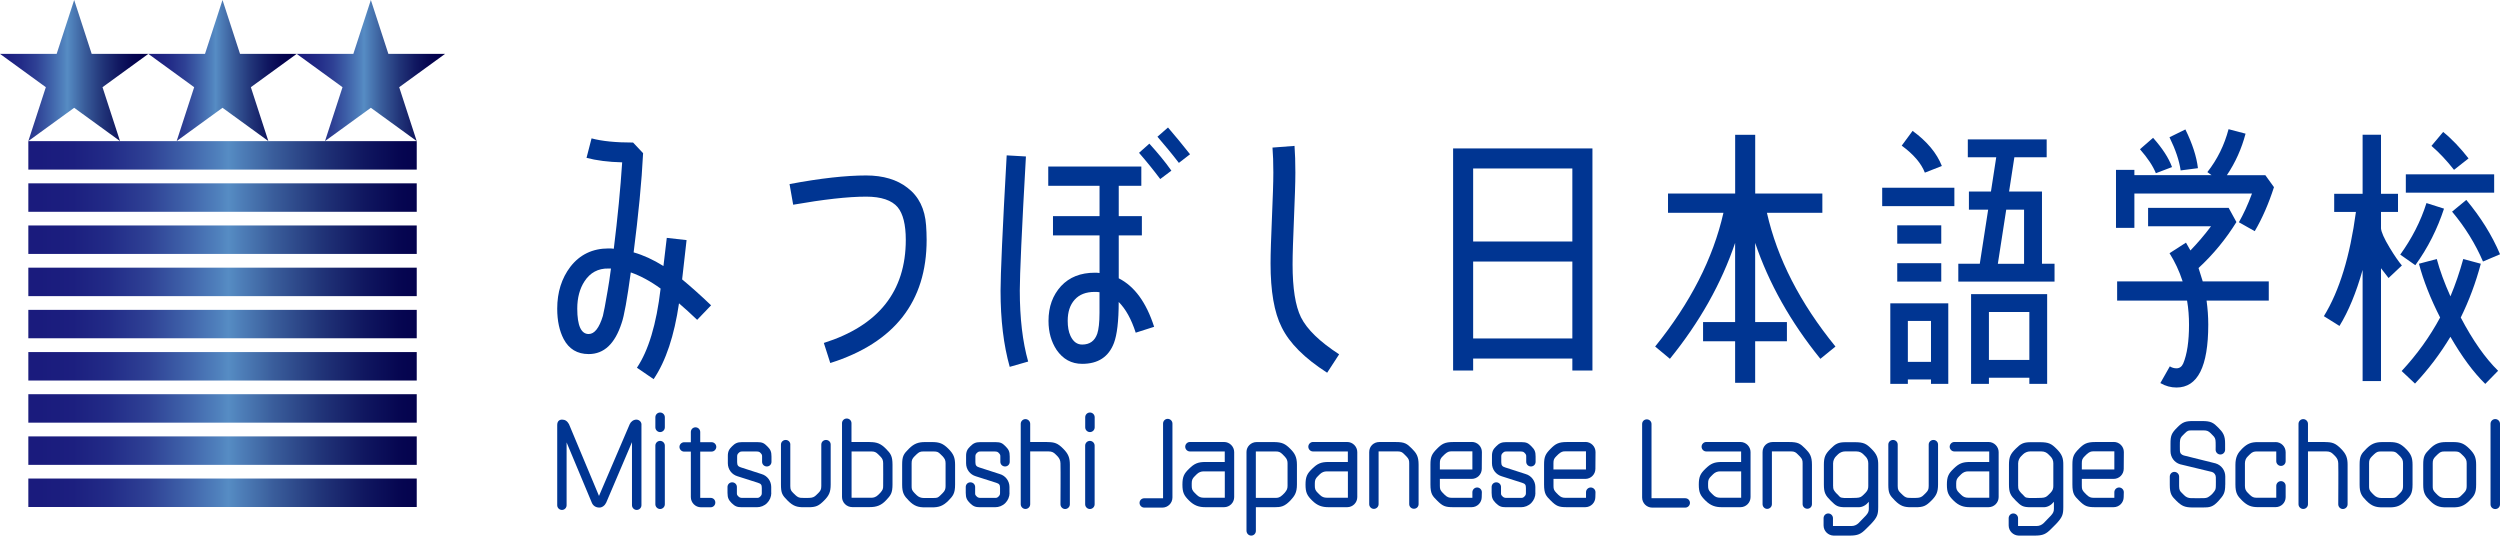 <?xml version="1.0" encoding="UTF-8"?>
<svg id="b" data-name="レイヤー 2" xmlns="http://www.w3.org/2000/svg" xmlns:xlink="http://www.w3.org/1999/xlink" viewBox="0 0 591.2 126.66">
  <defs>
    <style>
      .ab {
        fill: url(#w);
      }

      .ab, .ac, .ad, .ae, .af, .ag, .ah, .ai, .aj, .ak, .al, .am, .an, .ao {
        stroke-width: 0px;
      }

      .ap {
        clip-path: url(#j);
      }

      .ac {
        fill: url(#s);
      }

      .aq {
        clip-path: url(#t);
      }

      .ad {
        fill: url(#y);
      }

      .ae {
        fill: url(#e);
      }

      .ar {
        clip-path: url(#z);
      }

      .af {
        fill: url(#g);
      }

      .ag {
        fill: url(#i);
      }

      .as {
        clip-path: url(#r);
      }

      .at {
        clip-path: url(#p);
      }

      .au {
        clip-path: url(#d);
      }

      .ah {
        fill: url(#q);
      }

      .av {
        clip-path: url(#v);
      }

      .aw {
        clip-path: url(#x);
      }

      .ai {
        fill: none;
      }

      .aj {
        fill: url(#u);
      }

      .ax {
        clip-path: url(#f);
      }

      .ay {
        clip-path: url(#l);
      }

      .az {
        clip-path: url(#n);
      }

      .ak {
        fill: #003592;
      }

      .al {
        fill: url(#m);
      }

      .am {
        fill: url(#aa);
      }

      .ba {
        clip-path: url(#h);
      }

      .an {
        fill: url(#k);
      }

      .ao {
        fill: url(#o);
      }
    </style>
    <clipPath id="d">
      <rect class="ai" x="6.7" y="33.37" width="91.85" height="6.73"/>
    </clipPath>
    <linearGradient id="e" data-name="名称未設定グラデーション 12" x1="835.31" y1="320.24" x2="836.31" y2="320.24" gradientTransform="translate(-76713.94 29449.55) scale(91.85 -91.85)" gradientUnits="userSpaceOnUse">
      <stop offset="0" stop-color="#1a1b7d"/>
      <stop offset=".09" stop-color="#1c1f7f"/>
      <stop offset=".18" stop-color="#222b87"/>
      <stop offset=".28" stop-color="#2e4094"/>
      <stop offset=".37" stop-color="#3d5ea7"/>
      <stop offset=".47" stop-color="#5183be"/>
      <stop offset=".49" stop-color="#568cc4"/>
      <stop offset=".61" stop-color="#395c9a"/>
      <stop offset=".73" stop-color="#213478"/>
      <stop offset=".84" stop-color="#101760"/>
      <stop offset=".93" stop-color="#060651"/>
      <stop offset="1" stop-color="#03004c"/>
    </linearGradient>
    <clipPath id="f">
      <rect class="ai" x="6.7" y="43.35" width="91.85" height="6.73"/>
    </clipPath>
    <linearGradient id="g" data-name="名称未設定グラデーション 12" y1="320.24" y2="320.24" gradientTransform="translate(-76713.94 29459.52) scale(91.85 -91.85)" xlink:href="#e"/>
    <clipPath id="h">
      <rect class="ai" x="6.7" y="53.32" width="91.85" height="6.73"/>
    </clipPath>
    <linearGradient id="i" data-name="名称未設定グラデーション 12" y1="320.24" y2="320.24" gradientTransform="translate(-76713.94 29469.5) scale(91.85 -91.85)" xlink:href="#e"/>
    <clipPath id="j">
      <rect class="ai" x="6.7" y="63.3" width="91.85" height="6.73"/>
    </clipPath>
    <linearGradient id="k" data-name="名称未設定グラデーション 12" y1="320.24" y2="320.24" gradientTransform="translate(-76713.94 29479.47) scale(91.85 -91.85)" xlink:href="#e"/>
    <clipPath id="l">
      <rect class="ai" x="6.7" y="73.27" width="91.85" height="6.73"/>
    </clipPath>
    <linearGradient id="m" data-name="名称未設定グラデーション 12" y1="320.24" y2="320.24" gradientTransform="translate(-76713.94 29489.45) scale(91.85 -91.85)" xlink:href="#e"/>
    <clipPath id="n">
      <rect class="ai" x="6.7" y="83.25" width="91.85" height="6.73"/>
    </clipPath>
    <linearGradient id="o" data-name="名称未設定グラデーション 12" y1="320.24" y2="320.24" gradientTransform="translate(-76713.94 29499.42) scale(91.85 -91.85)" xlink:href="#e"/>
    <clipPath id="p">
      <rect class="ai" x="6.7" y="93.22" width="91.85" height="6.73"/>
    </clipPath>
    <linearGradient id="q" data-name="名称未設定グラデーション 12" y1="320.24" y2="320.24" gradientTransform="translate(-76713.94 29509.4) scale(91.85 -91.85)" xlink:href="#e"/>
    <clipPath id="r">
      <rect class="ai" x="6.7" y="103.2" width="91.85" height="6.73"/>
    </clipPath>
    <linearGradient id="s" data-name="名称未設定グラデーション 12" y1="320.24" y2="320.24" gradientTransform="translate(-76713.94 29519.37) scale(91.85 -91.85)" xlink:href="#e"/>
    <clipPath id="t">
      <rect class="ai" x="6.7" y="113.17" width="91.85" height="6.73"/>
    </clipPath>
    <linearGradient id="u" data-name="名称未設定グラデーション 12" y1="320.24" y2="320.24" gradientTransform="translate(-76713.94 29529.35) scale(91.85 -91.85)" xlink:href="#e"/>
    <clipPath id="v">
      <polygon class="ai" points="48.48 12.74 35.08 12.74 45.92 20.62 41.78 33.36 52.62 25.49 63.46 33.36 59.32 20.62 70.16 12.74 56.76 12.74 52.62 0 48.48 12.74"/>
    </clipPath>
    <linearGradient id="w" data-name="名称未設定グラデーション 12" x1="818.2" y1="319.56" x2="819.2" y2="319.56" gradientTransform="translate(-28668.56 11227.26) scale(35.08 -35.08)" xlink:href="#e"/>
    <clipPath id="x">
      <polygon class="ai" points="13.4 12.74 0 12.74 10.84 20.62 6.7 33.36 17.54 25.49 28.38 33.36 24.24 20.62 35.08 12.74 21.68 12.74 17.54 0 13.4 12.74"/>
    </clipPath>
    <linearGradient id="y" data-name="名称未設定グラデーション 12" x1="818.2" y1="319.56" x2="819.2" y2="319.56" gradientTransform="translate(-28703.65 11227.26) scale(35.08 -35.08)" xlink:href="#e"/>
    <clipPath id="z">
      <polygon class="ai" points="83.56 12.74 70.16 12.74 81 20.62 76.86 33.36 87.7 25.49 98.54 33.36 94.4 20.62 105.25 12.74 91.84 12.74 87.7 0 83.56 12.74"/>
    </clipPath>
    <linearGradient id="aa" data-name="名称未設定グラデーション 12" x1="818.2" y1="319.56" x2="819.2" y2="319.56" gradientTransform="translate(-28633.48 11227.26) scale(35.08 -35.08)" xlink:href="#e"/>
  </defs>
  <g id="c" data-name="レイヤー 1">
    <path class="ak" d="M151.69,100.41v19.06c0,.62-.51,1.12-1.12,1.12s-1.12-.5-1.12-1.12v-14.91l-6.09,14.29c-.31.67-.96,1.21-1.68,1.18-.87-.03-1.46-.48-1.74-1.18l-5.95-14.23v14.85c0,.62-.48,1.12-1.1,1.12s-1.12-.5-1.12-1.12v-18.95c0-.93.51-1.29,1.15-1.29.7,0,1.23.34,1.63,1.07l7.1,16.98,7.27-16.98c.28-.62.9-1.07,1.6-1.07.65.03,1.18.53,1.18,1.18"/>
    <path class="ak" d="M157.22,101.06c0,.62-.51,1.12-1.12,1.12s-1.12-.51-1.12-1.12v-2.39c0-.62.5-1.12,1.12-1.12s1.12.5,1.12,1.12v2.39ZM154.98,105.38c0-.62.5-1.12,1.12-1.12s1.12.51,1.12,1.12v13.87c0,.62-.51,1.12-1.12,1.12s-1.12-.51-1.12-1.12v-13.87Z"/>
    <path class="ak" d="M165.59,104.57h2.7c.59,0,1.1.51,1.1,1.1s-.51,1.12-1.1,1.12h-2.7v10.95h2.47c.62,0,1.1.48,1.1,1.1s-.48,1.12-1.1,1.12h-2.3c-1.32,0-2.39-1.09-2.39-2.41v-10.75h-1.57c-.62,0-1.12-.51-1.12-1.12s.51-1.1,1.12-1.1h1.57v-2.41c0-.62.48-1.12,1.1-1.12s1.12.5,1.12,1.12v2.41Z"/>
    <path class="ak" d="M182.4,116.56c0,.9-.37,1.77-1.01,2.41-.65.65-1.52.98-2.42.98h-3.51c-1.15,0-1.63-.2-2.44-.98-.67-.7-.98-1.18-.98-2.41v-1.4c0-.62.48-1.1,1.1-1.1s1.12.48,1.12,1.1v1.4c0,.39,0,.48.36.84.2.22.51.34.84.34h3.51c.37,0,.53-.03.84-.34.31-.31.34-.53.34-.84v-1.15c0-.76-.17-1.01-.9-1.24l-4.83-1.54c-1.32-.39-2.3-1.57-2.3-3.09v-1.57c-.03-1.26.34-1.77.98-2.41.7-.7,1.24-1.01,2.41-1.01h3.51c1.32,0,1.71.28,2.44,1.01.76.76.98,1.26.98,2.41v1.24c0,.62-.48,1.1-1.1,1.1s-1.12-.48-1.12-1.1v-1.24c.03-.42-.14-.62-.36-.84-.2-.25-.45-.36-.93-.36h-3.4c-.37,0-.53.03-.87.36-.25.25-.34.42-.34.84v1.32c0,.76.25,1.04.9,1.24l4.86,1.57c1.38.39,2.3,1.66,2.3,3.06v1.4Z"/>
    <path class="ak" d="M186.89,105.13v9.8c0,.9.2,1.15.67,1.63.17.17.34.34.51.5.59.56.98.68,1.63.68.56,0,1.15.03,1.71,0,.79-.03,1.21-.25,1.63-.68.17-.17.34-.34.51-.5.48-.51.67-.79.67-1.63v-9.8c0-.62.5-1.09,1.12-1.09s1.1.48,1.1,1.09v9.43c0,1.8-.39,2.64-1.57,3.82-1.26,1.26-1.91,1.57-3.73,1.57h-1.07c-1.54,0-2.47-.22-3.82-1.57-1.29-1.29-1.57-1.77-1.57-3.82v-9.43c0-.62.51-1.09,1.12-1.09s1.1.48,1.1,1.09"/>
    <path class="ak" d="M205.67,104.54c1.74,0,2.64.39,3.82,1.57,1.15,1.15,1.57,1.74,1.57,3.82v4.6c0,2.11-.42,2.61-1.57,3.82-1.12,1.18-2.22,1.57-3.82,1.57h-4.13c-1.32,0-2.42-1.07-2.42-2.39v-17.46c0-.62.51-1.1,1.12-1.1s1.12.48,1.12,1.1v4.46h4.3ZM208.85,109.54c0-.73-.2-1.12-.67-1.6l-.51-.51c-.53-.53-.9-.67-1.63-.67h-4.66v10.95h4.66c.59,0,1.1-.17,1.63-.67.17-.17.34-.34.51-.51.59-.7.67-.9.67-1.66,0-1.43.03-3.93,0-5.33"/>
    <path class="ak" d="M220.44,104.54c1.71,0,2.58.34,3.82,1.57,1.24,1.24,1.6,2.1,1.6,3.82v4.66c0,2.08-.48,2.69-1.6,3.82-1.24,1.24-2.25,1.57-3.82,1.57h-1.71c-1.52,0-2.53-.28-3.79-1.57-1.15-1.15-1.6-1.85-1.6-3.82v-4.66c0-2.08.34-2.56,1.6-3.82,1.18-1.18,2.19-1.57,3.79-1.57h1.71ZM223.61,109.56c0-.79-.22-1.09-.67-1.63-.14-.17-.34-.34-.51-.5-.56-.56-.79-.65-1.63-.67h-2.41c-.79,0-1.04.14-1.63.67-.2.17-.34.34-.51.5-.53.53-.67.9-.67,1.63v5.39c0,.65.03.98.67,1.63.17.14.34.34.51.51.48.48,1.1.67,1.63.67h2.41c.87,0,1.04-.08,1.63-.67.17-.17.34-.37.51-.51.53-.53.67-.96.67-1.63v-5.39Z"/>
    <path class="ak" d="M238.74,116.56c0,.9-.37,1.77-1.01,2.41-.65.65-1.52.98-2.42.98h-3.51c-1.15,0-1.63-.2-2.44-.98-.67-.7-.98-1.18-.98-2.41v-1.4c0-.62.48-1.1,1.1-1.1s1.12.48,1.12,1.1v1.4c0,.39,0,.48.36.84.2.22.51.34.84.34h3.51c.37,0,.53-.03.84-.34.31-.31.34-.53.34-.84v-1.15c0-.76-.17-1.01-.9-1.24l-4.83-1.54c-1.32-.39-2.3-1.57-2.3-3.09v-1.57c-.03-1.26.34-1.77.98-2.41.7-.7,1.24-1.01,2.41-1.01h3.51c1.32,0,1.71.28,2.44,1.01.76.76.98,1.26.98,2.41v1.24c0,.62-.48,1.1-1.1,1.1s-1.12-.48-1.12-1.1v-1.24c.03-.42-.14-.62-.36-.84-.2-.25-.45-.36-.93-.36h-3.4c-.37,0-.53.03-.87.36-.25.25-.34.42-.34.84v1.32c0,.76.25,1.04.9,1.24l4.86,1.57c1.38.39,2.3,1.66,2.3,3.06v1.4Z"/>
    <path class="ak" d="M247.61,104.54c1.8,0,2.53.28,3.82,1.57,1.24,1.24,1.57,2.19,1.57,3.79v9.35c0,.62-.51,1.12-1.12,1.12s-1.1-.51-1.1-1.12c0-2.22.06-7.47,0-9.69-.03-.7-.22-1.12-.67-1.63-.17-.17-.34-.34-.51-.51-.45-.45-.87-.67-1.63-.67h-4.35v12.49c0,.62-.51,1.12-1.12,1.12s-1.12-.51-1.12-1.12v-19.01c0-.62.51-1.12,1.12-1.12s1.12.51,1.12,1.12v4.29h3.99Z"/>
    <path class="ak" d="M258.87,101.06c0,.62-.5,1.12-1.12,1.12s-1.12-.51-1.12-1.12v-2.39c0-.62.5-1.12,1.12-1.12s1.12.5,1.12,1.12v2.39ZM256.62,105.38c0-.62.5-1.12,1.12-1.12s1.12.51,1.12,1.12v13.87c0,.62-.5,1.12-1.12,1.12s-1.12-.51-1.12-1.12v-13.87Z"/>
    <path class="ak" d="M277.26,117.65c0,1.32-1.07,2.39-2.39,2.39h-4.27c-.62,0-1.12-.5-1.12-1.12s.5-1.09,1.12-1.09h4.44v-17.66c0-.62.48-1.12,1.1-1.12s1.12.51,1.12,1.12v17.49Z"/>
    <path class="ak" d="M289.63,109.23v-2.47h-8.25c-.59,0-1.1-.51-1.1-1.12s.51-1.12,1.1-1.12h8.09c1.32,0,2.39,1.1,2.39,2.39v10.64c0,1.32-1.07,2.39-2.39,2.39h-4.41c-1.49,0-2.64-.34-3.9-1.6-1.15-1.15-1.54-1.85-1.54-3.73s.39-2.61,1.54-3.73c1.29-1.29,2.19-1.63,3.9-1.63h4.58ZM283.01,117.03c.48.48.98.67,1.63.67h5v-6.23h-5c-.59,0-1.15.2-1.63.67-.17.14-.34.34-.51.51-.48.48-.68.84-.68,1.63v.62c0,.7.11,1.07.68,1.63.17.17.34.34.51.5"/>
    <path class="ak" d="M301.31,104.54c1.88.03,2.64.42,3.82,1.6,1.04,1.04,1.57,1.91,1.57,3.79v4.63c0,2.02-.59,2.75-1.57,3.82-1.38,1.4-2.16,1.57-3.82,1.57h-4.32v5.59c0,.62-.48,1.12-1.1,1.12s-1.12-.51-1.12-1.18v-18.61c0-1.26,1.07-2.33,2.39-2.33h4.15ZM303.3,107.43c-.56-.53-.87-.67-1.63-.67h-4.69v10.98h4.66c.56,0,1.01-.08,1.63-.67.14-.17.37-.36.53-.53.54-.65.68-1.01.68-1.63v-5.33c0-.56-.11-1.04-.68-1.63-.17-.14-.34-.34-.5-.51"/>
    <path class="ak" d="M318.74,109.23v-2.47h-8.25c-.59,0-1.1-.51-1.1-1.12s.51-1.12,1.1-1.12h8.09c1.32,0,2.39,1.1,2.39,2.39v10.64c0,1.32-1.07,2.39-2.39,2.39h-4.41c-1.49,0-2.64-.34-3.9-1.6-1.15-1.15-1.54-1.85-1.54-3.73s.39-2.61,1.54-3.73c1.29-1.29,2.19-1.63,3.9-1.63h4.58ZM312.12,117.03c.48.48.98.67,1.63.67h5v-6.23h-5c-.59,0-1.15.2-1.63.67-.17.14-.34.34-.51.51-.48.48-.68.84-.68,1.63v.62c0,.7.11,1.07.68,1.63.17.17.34.34.51.5"/>
    <path class="ak" d="M326.01,106.76v12.46c0,.62-.51,1.12-1.12,1.12s-1.1-.51-1.1-1.12v-12.3c0-1.43,1.1-2.39,2.39-2.39h3.9c2.13,0,2.64.39,3.82,1.57,1.07,1.07,1.57,1.82,1.57,3.82v9.29c0,.62-.48,1.1-1.1,1.1s-1.12-.48-1.12-1.1v-9.66c0-.62-.06-1.01-.67-1.63-.17-.17-.34-.34-.51-.51-.42-.42-.7-.67-1.63-.67h-4.43Z"/>
    <path class="ak" d="M348.05,104.51c1.32,0,2.39,1.07,2.39,2.39l-.03,3.96c0,1.32-1.07,2.39-2.39,2.39h-7.52v1.66c0,.76.11,1.04.67,1.63.17.17.34.34.51.51.56.53.98.67,1.63.67h4.88v-1.32c0-.62.51-1.12,1.12-1.12s1.12.5,1.12,1.12l-.03,1.15c0,1.32-1.07,2.39-2.39,2.39h-4.35c-1.91,0-2.5-.25-3.82-1.57-1.07-1.07-1.57-1.54-1.57-3.82v-4.63c0-1.91.31-2.55,1.57-3.82,1.1-1.1,1.8-1.57,3.82-1.57h4.38ZM340.5,111.02h7.69v-4.29h-4.88c-.65,0-.98.11-1.63.67-.17.17-.34.36-.51.5-.53.53-.67.84-.67,1.63v1.49Z"/>
    <path class="ak" d="M363.1,116.56c0,.9-.37,1.77-1.01,2.41-.65.65-1.52.98-2.42.98h-3.51c-1.15,0-1.63-.2-2.44-.98-.67-.7-.98-1.18-.98-2.41v-1.4c0-.62.48-1.1,1.1-1.1s1.12.48,1.12,1.1v1.4c0,.39,0,.48.36.84.2.22.51.34.84.34h3.51c.37,0,.53-.03.84-.34.31-.31.34-.53.34-.84v-1.15c0-.76-.17-1.01-.9-1.24l-4.83-1.54c-1.32-.39-2.3-1.57-2.3-3.09v-1.57c-.03-1.26.34-1.77.98-2.41.7-.7,1.24-1.01,2.41-1.01h3.51c1.32,0,1.71.28,2.44,1.01.76.76.98,1.26.98,2.41v1.24c0,.62-.48,1.1-1.1,1.1s-1.12-.48-1.12-1.1v-1.24c.03-.42-.14-.62-.36-.84-.2-.25-.45-.36-.93-.36h-3.4c-.37,0-.53.03-.87.36-.25.25-.34.42-.34.84v1.32c0,.76.25,1.04.9,1.24l4.86,1.57c1.38.39,2.3,1.66,2.3,3.06v1.4Z"/>
    <path class="ak" d="M374.92,104.51c1.32,0,2.39,1.07,2.39,2.39l-.03,3.96c0,1.32-1.07,2.39-2.39,2.39h-7.52v1.66c0,.76.11,1.04.67,1.63.17.17.34.34.51.51.56.53.98.67,1.63.67h4.88v-1.32c0-.62.51-1.12,1.12-1.12s1.12.5,1.12,1.12l-.03,1.15c0,1.32-1.07,2.39-2.39,2.39h-4.35c-1.91,0-2.5-.25-3.82-1.57-1.07-1.07-1.57-1.54-1.57-3.82v-4.63c0-1.91.31-2.55,1.57-3.82,1.1-1.1,1.8-1.57,3.82-1.57h4.38ZM367.36,111.02h7.69v-4.29h-4.88c-.65,0-.98.11-1.63.67-.17.17-.34.36-.51.5-.53.53-.67.84-.67,1.63v1.49Z"/>
    <path class="ak" d="M390.72,120.04c-1.32,0-2.39-1.07-2.39-2.39v-17.38c0-.62.48-1.1,1.1-1.1s1.12.48,1.12,1.1v17.55h7.97c.62,0,1.12.48,1.12,1.1s-.5,1.12-1.12,1.12h-7.8Z"/>
    <path class="ak" d="M411.74,109.23v-2.47h-8.25c-.59,0-1.1-.51-1.1-1.12s.51-1.12,1.1-1.12h8.09c1.32,0,2.39,1.1,2.39,2.39v10.64c0,1.32-1.07,2.39-2.39,2.39h-4.41c-1.49,0-2.64-.34-3.9-1.6-1.15-1.15-1.54-1.85-1.54-3.73s.39-2.61,1.54-3.73c1.29-1.29,2.19-1.63,3.9-1.63h4.58ZM405.12,117.03c.48.48.98.67,1.63.67h5v-6.23h-5c-.59,0-1.15.2-1.63.67-.17.14-.34.34-.51.51-.48.48-.68.84-.68,1.63v.62c0,.7.11,1.07.68,1.63.17.17.34.34.51.5"/>
    <path class="ak" d="M419.02,106.76v12.46c0,.62-.51,1.12-1.12,1.12s-1.09-.51-1.09-1.12v-12.3c0-1.43,1.09-2.39,2.39-2.39h3.9c2.13,0,2.64.39,3.82,1.57,1.07,1.07,1.57,1.82,1.57,3.82v9.29c0,.62-.48,1.1-1.09,1.1s-1.12-.48-1.12-1.1v-9.66c0-.62-.06-1.01-.67-1.63-.17-.17-.34-.34-.51-.51-.42-.42-.7-.67-1.63-.67h-4.43Z"/>
    <path class="ak" d="M436.47,119.95c-1.91,0-2.3-.31-3.56-1.57-1.21-1.21-1.6-1.82-1.6-3.82v-4.63c0-1.8.31-2.55,1.6-3.82,1.15-1.15,1.77-1.54,3.56-1.54h2.16c2.11,0,2.75.39,3.93,1.57,1.29,1.29,1.63,2.16,1.6,3.93v9.8c0,1.85-.22,2.44-1.71,4.04l-1.07,1.07c-1.32,1.35-2.02,1.68-4.07,1.68h-3.68c-1.32-.03-2.39-1.09-2.39-2.41v-1.71c0-.62.48-1.12,1.1-1.12s1.12.51,1.12,1.12v1.85h4.41c.62,0,1.18-.25,1.63-.67l1.74-1.8c.56-.62.7-1.01.7-1.63v-1.63c-.64.79-1.49,1.29-2.41,1.29h-3.06ZM433.5,114.93c0,.76.08.93.67,1.63.17.17.34.34.51.5.39.39.39.65,1.4.7.82.03,2.14,0,2.92-.03.9-.03,1.23-.28,1.63-.68.17-.17.34-.34.51-.5.59-.59.67-1.12.67-1.63v-5.36c0-.62-.23-1.21-.67-1.63-.17-.17-.34-.34-.51-.51-.36-.36-.87-.67-1.63-.67h-2.7c-.59,0-1.23.28-1.63.67-.17.17-.34.34-.51.51-.31.31-.67.93-.67,1.63v5.36Z"/>
    <path class="ak" d="M448.77,105.13v9.8c0,.9.2,1.15.67,1.63.17.17.34.34.51.5.59.56.98.68,1.63.68.56,0,1.15.03,1.71,0,.79-.03,1.21-.25,1.63-.68.17-.17.34-.34.51-.5.48-.51.67-.79.67-1.63v-9.8c0-.62.51-1.09,1.12-1.09s1.09.48,1.09,1.09v9.43c0,1.8-.39,2.64-1.57,3.82-1.26,1.26-1.91,1.57-3.73,1.57h-1.07c-1.54,0-2.47-.22-3.82-1.57-1.29-1.29-1.57-1.77-1.57-3.82v-9.43c0-.62.51-1.09,1.12-1.09s1.1.48,1.1,1.09"/>
    <path class="ak" d="M470.41,109.23v-2.47h-8.25c-.59,0-1.1-.51-1.1-1.12s.51-1.12,1.1-1.12h8.09c1.32,0,2.39,1.1,2.39,2.39v10.64c0,1.32-1.07,2.39-2.39,2.39h-4.41c-1.49,0-2.64-.34-3.9-1.6-1.15-1.15-1.54-1.85-1.54-3.73s.39-2.61,1.54-3.73c1.29-1.29,2.19-1.63,3.9-1.63h4.58ZM463.79,117.03c.48.48.98.67,1.63.67h5v-6.23h-5c-.59,0-1.15.2-1.63.67-.17.14-.34.34-.51.51-.48.48-.68.84-.68,1.63v.62c0,.7.11,1.07.68,1.63.17.17.34.34.51.5"/>
    <path class="ak" d="M480.24,119.95c-1.91,0-2.3-.31-3.56-1.57-1.21-1.21-1.6-1.82-1.6-3.82v-4.63c0-1.8.31-2.55,1.6-3.82,1.15-1.15,1.77-1.54,3.56-1.54h2.16c2.11,0,2.75.39,3.93,1.57,1.29,1.29,1.63,2.16,1.6,3.93v9.8c0,1.85-.22,2.44-1.71,4.04l-1.07,1.07c-1.32,1.35-2.02,1.68-4.07,1.68h-3.68c-1.32-.03-2.39-1.09-2.39-2.41v-1.71c0-.62.48-1.12,1.1-1.12s1.12.51,1.12,1.12v1.85h4.41c.62,0,1.18-.25,1.63-.67l1.74-1.8c.56-.62.7-1.01.7-1.63v-1.63c-.64.79-1.49,1.29-2.41,1.29h-3.06ZM477.26,114.93c0,.76.08.93.67,1.63.17.17.34.34.51.5.39.39.39.65,1.4.7.82.03,2.14,0,2.92-.03.9-.03,1.23-.28,1.63-.68.17-.17.34-.34.51-.5.59-.59.67-1.12.67-1.63v-5.36c0-.62-.23-1.21-.67-1.63-.17-.17-.34-.34-.51-.51-.36-.36-.87-.67-1.63-.67h-2.7c-.59,0-1.23.28-1.63.67-.17.17-.34.34-.51.51-.31.31-.67.93-.67,1.63v5.36Z"/>
    <path class="ak" d="M499.86,104.51c1.32,0,2.39,1.07,2.39,2.39l-.03,3.96c0,1.32-1.07,2.39-2.39,2.39h-7.52v1.66c0,.76.11,1.04.67,1.63.17.17.34.34.51.51.56.53.98.67,1.63.67h4.88v-1.32c0-.62.51-1.12,1.12-1.12s1.12.5,1.12,1.12l-.03,1.15c0,1.32-1.07,2.39-2.39,2.39h-4.35c-1.91,0-2.5-.25-3.82-1.57-1.07-1.07-1.57-1.54-1.57-3.82v-4.63c0-1.91.31-2.55,1.57-3.82,1.1-1.1,1.8-1.57,3.82-1.57h4.38ZM492.31,111.02h7.69v-4.29h-4.88c-.65,0-.98.11-1.63.67-.17.17-.34.36-.51.5-.53.53-.67.84-.67,1.63v1.49Z"/>
    <path class="ak" d="M526.22,114.62c0,1.97-.39,2.5-1.57,3.82-1.35,1.49-2.1,1.57-3.82,1.57h-2.33c-1.82-.03-2.53-.31-3.82-1.57-1.07-1.07-1.57-1.54-1.57-3.82v-1.91c0-.62.48-1.12,1.09-1.12s1.12.51,1.12,1.12v2.25c0,.93.22,1.21.67,1.63.17.17.34.37.51.51.42.45,1.01.7,1.63.7,1.04,0,2.02.03,3.06,0,.79-.03,1.04-.22,1.63-.7.17-.14.36-.31.51-.51.62-.73.65-.93.67-1.63.03-.53,0-1.43,0-2.11,0-.56-.37-1.07-.9-1.24l-7.55-1.82c-1.38-.42-2.27-1.68-2.27-3.09v-1.8c0-1.8.2-2.44,1.57-3.79,1.29-1.32,1.97-1.54,3.82-1.54h2.13c2.02,0,2.64.39,3.79,1.57,1.09,1.1,1.63,1.83,1.6,3.82v1.4c0,.62-.51,1.12-1.12,1.12s-1.12-.5-1.12-1.12c0-.37.03-1.4,0-1.77,0-.82-.22-1.21-.67-1.63-.17-.17-.34-.34-.5-.51-.51-.51-.9-.67-1.63-.67h-2.84c-.81,0-.98.03-1.63.67-.17.17-.34.34-.51.51-.42.42-.65.73-.67,1.63-.03.39,0,1.38,0,1.85,0,.79.34,1.07.9,1.26l7.55,1.88c1.38.42,2.28,1.68,2.28,3.09v1.94Z"/>
    <path class="ak" d="M538.12,104.54c1.32,0,2.39,1.07,2.39,2.39v2.13c0,.62-.48,1.12-1.1,1.12s-1.12-.51-1.12-1.12v-2.3h-4.6c-.59,0-1.04.08-1.63.67-.17.17-.34.34-.51.51-.45.42-.67,1.01-.67,1.63v5.33c0,.79.23,1.18.67,1.63.17.17.31.34.51.51.53.48.84.67,1.63.67,1.35-.03,3.45,0,4.6,0v-2.81c0-.62.5-1.12,1.12-1.12s1.1.51,1.1,1.12v2.67c0,1.32-1.07,2.36-2.39,2.36h-4.1c-1.57,0-2.53-.31-3.82-1.57-1.07-1.07-1.57-1.71-1.57-3.82v-4.6c0-1.94.62-2.86,1.57-3.82,1.32-1.32,2.3-1.57,3.82-1.57h4.1Z"/>
    <path class="ak" d="M549.77,104.54c1.8,0,2.53.28,3.82,1.57,1.24,1.24,1.57,2.19,1.57,3.79v9.35c0,.62-.51,1.12-1.12,1.12s-1.09-.51-1.09-1.12c0-2.22.06-7.47,0-9.69-.03-.7-.22-1.12-.67-1.63-.17-.17-.34-.34-.51-.51-.45-.45-.87-.67-1.63-.67h-4.35v12.49c0,.62-.51,1.12-1.12,1.12s-1.12-.51-1.12-1.12v-19.01c0-.62.51-1.12,1.12-1.12s1.12.51,1.12,1.12v4.29h3.99Z"/>
    <path class="ak" d="M565.1,104.54c1.71,0,2.58.34,3.82,1.57,1.24,1.24,1.6,2.1,1.6,3.82v4.66c0,2.08-.48,2.69-1.6,3.82-1.24,1.24-2.25,1.57-3.82,1.57h-1.71c-1.52,0-2.53-.28-3.79-1.57-1.15-1.15-1.6-1.85-1.6-3.82v-4.66c0-2.08.34-2.56,1.6-3.82,1.18-1.18,2.19-1.57,3.79-1.57h1.71ZM568.27,109.56c0-.79-.22-1.09-.67-1.63-.14-.17-.34-.34-.51-.5-.56-.56-.79-.65-1.63-.67h-2.41c-.79,0-1.04.14-1.63.67-.2.17-.34.34-.51.5-.53.53-.67.9-.67,1.63v5.39c0,.65.03.98.67,1.63.17.14.34.34.51.51.48.48,1.1.67,1.63.67h2.41c.87,0,1.04-.08,1.63-.67.17-.17.34-.37.51-.51.53-.53.67-.96.67-1.63v-5.39Z"/>
    <path class="ak" d="M580.14,104.54c1.71,0,2.58.34,3.82,1.57,1.24,1.24,1.6,2.1,1.6,3.82v4.66c0,2.08-.48,2.69-1.6,3.82-1.24,1.24-2.25,1.57-3.82,1.57h-1.71c-1.52,0-2.53-.28-3.79-1.57-1.15-1.15-1.6-1.85-1.6-3.82v-4.66c0-2.08.34-2.56,1.6-3.82,1.18-1.18,2.19-1.57,3.79-1.57h1.71ZM583.32,109.56c0-.79-.22-1.09-.67-1.63-.14-.17-.34-.34-.51-.5-.56-.56-.79-.65-1.63-.67h-2.41c-.79,0-1.04.14-1.63.67-.2.17-.34.34-.51.5-.53.53-.67.9-.67,1.63v5.39c0,.65.03.98.67,1.63.17.14.34.34.51.51.48.48,1.1.67,1.63.67h2.41c.87,0,1.04-.08,1.63-.67.17-.17.34-.37.51-.51.53-.53.67-.96.67-1.63v-5.39Z"/>
    <path class="ak" d="M588.96,100.22c0-.62.5-1.12,1.12-1.12s1.12.51,1.12,1.12v19.06c0,.62-.51,1.1-1.12,1.1s-1.12-.48-1.12-1.1v-19.06Z"/>
    <path class="ak" d="M164.85,75.62c-1.52-1.45-2.97-2.77-4.28-3.89-1.12,7.65-3.1,13.64-6,17.93l-3.95-2.7c2.7-4.02,4.61-10.22,5.6-18.72-2.44-1.78-4.81-3.03-7.05-3.82-.86,6.33-1.58,10.35-2.17,11.99-1.58,4.88-4.15,7.32-7.78,7.32-2.7,0-4.68-1.19-5.93-3.56-.99-1.91-1.52-4.28-1.52-7.18,0-3.89,1.05-7.18,3.1-9.89,2.24-2.9,5.27-4.35,9.03-4.35.4,0,.79,0,1.25.07.92-7.45,1.58-14.23,1.98-20.43-3.29-.07-6.13-.46-8.43-1.06l1.19-4.61c2.44.66,5.67.99,9.82.99l2.37,2.51c-.33,6.79-1.12,14.63-2.24,23.46,2.31.66,4.61,1.71,7.05,3.23l.79-6.66,4.68.53-1.05,9.29c1.91,1.58,4.22,3.62,6.85,6.13l-3.29,3.43ZM143.89,63.5c-2.44-.06-4.35.99-5.67,3.03-1.12,1.71-1.71,3.89-1.71,6.46,0,4.02.92,6,2.7,6,1.38,0,2.5-1.45,3.36-4.28.2-.79.59-2.77,1.12-5.93.26-1.45.53-3.23.79-5.27h-.59Z"/>
    <path class="ak" d="M196.34,85.84l-1.52-4.74c12.92-4.09,19.38-12.19,19.38-24.38,0-3.62-.66-6.19-1.91-7.71-1.38-1.65-3.89-2.51-7.45-2.51-4.35,0-10.08.66-17.27,1.91l-.86-4.88c7.31-1.38,13.38-2.04,18.12-2.04,4.02,0,7.31.99,9.75,2.9,2.7,2.04,4.15,5.01,4.42,8.9.07.99.13,2.18.13,3.43,0,14.57-7.58,24.32-22.8,29.13"/>
    <path class="ak" d="M238.78,86.76c-1.45-5.14-2.17-11.14-2.17-17.99,0-3.76.46-14.43,1.45-32.03l4.55.26c-.99,17.47-1.45,28.08-1.45,31.7,0,6.52.66,12.13,1.98,16.8l-4.35,1.25ZM268.57,78.66c-1.05-3.23-2.37-5.6-4.02-7.25,0,4.55-.4,7.78-1.12,9.69-1.25,3.3-3.76,4.94-7.51,4.94-2.57,0-4.55-1.12-6.06-3.3-1.25-1.91-1.91-4.15-1.91-6.85,0-3.36.99-6.06,2.97-8.24,1.98-2.11,4.61-3.16,7.98-3.16.33,0,.72,0,1.12.07v-8.9h-11.01v-4.55h11.01v-7.18h-12.13v-4.55h22.01v4.55h-5.34v7.18h5.47v4.55h-5.47v10.15c3.76,1.91,6.52,5.73,8.37,11.47l-4.35,1.39ZM260,69.1c-.4-.07-.79-.07-1.12-.07-2.04,0-3.62.59-4.74,1.84-1.12,1.25-1.65,2.9-1.65,5.01,0,1.38.2,2.57.66,3.56.66,1.39,1.58,2.04,2.77,2.04,1.78,0,2.97-.86,3.56-2.57.33-.99.53-2.63.53-4.94v-4.88ZM274.37,42.34c-1.52-2.04-3.23-4.15-5.01-6.2l2.44-2.17c1.91,2.11,3.69,4.22,5.21,6.39l-2.64,1.98ZM278.78,38.52c-1.71-2.24-3.43-4.28-5.07-6.19l2.5-2.18c1.71,1.98,3.43,4.09,5.21,6.33l-2.64,2.04Z"/>
    <path class="ak" d="M313.84,88.14c-5.34-3.43-8.9-6.98-10.74-10.74-1.78-3.49-2.64-8.57-2.64-15.09,0-2.44.13-6,.33-10.81.2-4.74.33-8.3.33-10.67s-.07-4.29-.2-5.93l5.21-.4c.13,1.78.2,3.89.2,6.33s-.13,6-.33,10.81c-.2,4.81-.33,8.44-.33,10.87,0,5.67.66,9.82,1.98,12.52,1.45,2.9,4.48,5.8,9.03,8.76l-2.83,4.35Z"/>
    <path class="ak" d="M371.83,87.62v-2.83h-23.46v2.83h-4.74v-52.52h32.95v52.52h-4.74ZM371.83,39.84h-23.46v17.27h23.46v-17.27ZM371.83,61.85h-23.46v18.19h23.46v-18.19Z"/>
    <path class="ak" d="M430.48,84.85c-7.05-8.7-12.19-17.86-15.42-27.41v18.72h7.51v4.55h-7.51v9.82h-4.74v-9.82h-7.58v-4.55h7.58v-18.72c-3.23,9.56-8.37,18.72-15.42,27.41l-3.49-2.9c8.3-10.28,13.71-20.83,16.15-31.63h-13.11v-4.55h15.88v-13.9h4.74v13.9h15.88v4.55h-13.11c2.44,10.81,7.84,21.35,16.21,31.63l-3.56,2.9Z"/>
    <path class="ak" d="M445.1,44.39h17.07v4.35h-17.07v-4.35ZM456.64,90.78v-1.05h-5.47v1.05h-4.15v-19.05h13.71v19.05h-4.09ZM448.66,53.28h10.41v4.35h-10.41v-4.35ZM448.66,62.24h10.41v4.35h-10.41v-4.35ZM455.19,40.83c-.86-2.24-2.7-4.35-5.47-6.39l2.57-3.49c3.43,2.5,5.73,5.27,6.92,8.3l-4.02,1.58ZM456.64,75.89h-5.47v9.69h5.47v-9.69ZM463.1,66.59v-4.22h5.08l1.98-12.79h-4.55v-4.28h5.21l1.25-8.11h-6.72v-4.22h18.65v4.22h-7.64l-1.25,8.11h7.78v17.07h2.97v4.22h-22.74ZM479.9,90.78v-1.45h-9.56v1.45h-4.22v-21.22h17.99v21.22h-4.22ZM479.9,73.78h-9.56v11.33h9.56v-11.33ZM478.65,49.59h-4.22l-1.98,12.79h6.2v-12.79Z"/>
    <path class="ak" d="M533.21,54.67l-3.76-2.11c1.05-1.85,2.11-4.09,3.1-6.79h-27.81v8.11h-4.35v-13.71h4.35v1.25h18.25l-.99-.72c2.37-3.03,4.02-6.39,5.01-10.15l4.02,1.06c-.92,3.49-2.37,6.79-4.42,9.82h9.1l2.04,2.83c-1.25,3.89-2.77,7.38-4.55,10.41M521.81,71.08c.26,1.91.4,3.76.4,5.67,0,9.95-2.5,14.89-7.51,14.89-1.32,0-2.57-.33-3.82-1.05l2.24-3.95c.53.33,1.05.46,1.58.46.72,0,1.25-.39,1.58-1.12.92-2.17,1.38-5.27,1.38-9.16,0-1.91-.13-3.82-.46-5.73h-16.54v-4.55h15.49c-.79-2.44-1.85-4.68-3.1-6.66l3.89-2.5c.33.59.73,1.25,1.05,1.85,1.65-1.71,3.3-3.62,4.88-5.73h-14.89v-4.35h19.05l1.84,3.36c-2.5,4.02-5.47,7.65-8.96,10.87.33.99.66,2.04.99,3.16h15.62v4.55h-14.7ZM509.82,40.96c-.66-1.65-1.91-3.56-3.76-5.67l3.1-2.7c2.17,2.44,3.69,4.75,4.48,6.92l-3.82,1.45ZM515.68,40.3c-.33-2.31-1.19-4.88-2.64-7.84l3.76-1.85c1.65,3.36,2.64,6.39,2.97,9.16l-4.09.53Z"/>
    <path class="ak" d="M564.84,65.74l-1.78-2.31v26.69h-4.35v-26.29c-1.52,5.4-3.36,9.82-5.47,13.25l-3.69-2.31c3.69-6,6.19-14.24,7.58-24.65h-5.14v-4.29h6.72v-13.97h4.35v13.97h4.02v4.29h-4.02v3.89c.07.86.72,2.37,2.04,4.55,1.19,1.98,2.17,3.36,2.9,4.22l-3.16,2.97ZM571.17,62.71l-3.56-2.5c2.7-3.76,4.81-7.78,6.2-12.19l4.15,1.32c-1.58,4.81-3.82,9.29-6.79,13.38M587.71,90.78c-2.83-2.77-5.54-6.46-8.24-11.14-2.37,3.95-5.14,7.64-8.37,11.07l-3.16-2.97c3.62-3.89,6.66-8.11,9.1-12.65-2.31-4.55-3.96-8.76-5.01-12.72l4.22-1.12c.72,2.7,1.78,5.6,3.23,8.83,1.19-2.83,2.17-5.73,3.03-8.83l4.15,1.12c-1.19,4.48-2.77,8.7-4.74,12.72,2.83,5.4,5.8,9.62,8.83,12.59l-3.03,3.1ZM568.93,41.22h20.89v4.35h-20.89v-4.35ZM580.33,40.17c-1.71-2.17-3.49-4.09-5.34-5.67l2.77-3.3c2.11,1.71,4.09,3.82,6,6.26l-3.43,2.7ZM587.18,61.85c-1.78-4.15-4.22-8.11-7.31-11.8l3.36-2.77c3.36,4.02,6.06,8.3,7.98,12.85l-4.02,1.71Z"/>
    <g class="au">
      <rect class="ae" x="6.7" y="33.37" width="91.85" height="6.73"/>
    </g>
    <g class="ax">
      <rect class="af" x="6.7" y="43.35" width="91.85" height="6.73"/>
    </g>
    <g class="ba">
      <rect class="ag" x="6.7" y="53.32" width="91.85" height="6.73"/>
    </g>
    <g class="ap">
      <rect class="an" x="6.7" y="63.3" width="91.85" height="6.73"/>
    </g>
    <g class="ay">
      <rect class="al" x="6.7" y="73.27" width="91.85" height="6.73"/>
    </g>
    <g class="az">
      <rect class="ao" x="6.7" y="83.25" width="91.85" height="6.73"/>
    </g>
    <g class="at">
      <rect class="ah" x="6.7" y="93.22" width="91.85" height="6.73"/>
    </g>
    <g class="as">
      <rect class="ac" x="6.7" y="103.2" width="91.85" height="6.73"/>
    </g>
    <g class="aq">
      <rect class="aj" x="6.7" y="113.17" width="91.85" height="6.73"/>
    </g>
    <g class="av">
      <rect class="ab" x="35.08" y="0" width="35.08" height="33.36"/>
    </g>
    <g class="aw">
      <rect class="ad" y="0" width="35.08" height="33.36"/>
    </g>
    <g class="ar">
      <rect class="am" x="70.16" y="0" width="35.08" height="33.36"/>
    </g>
  </g>
</svg>